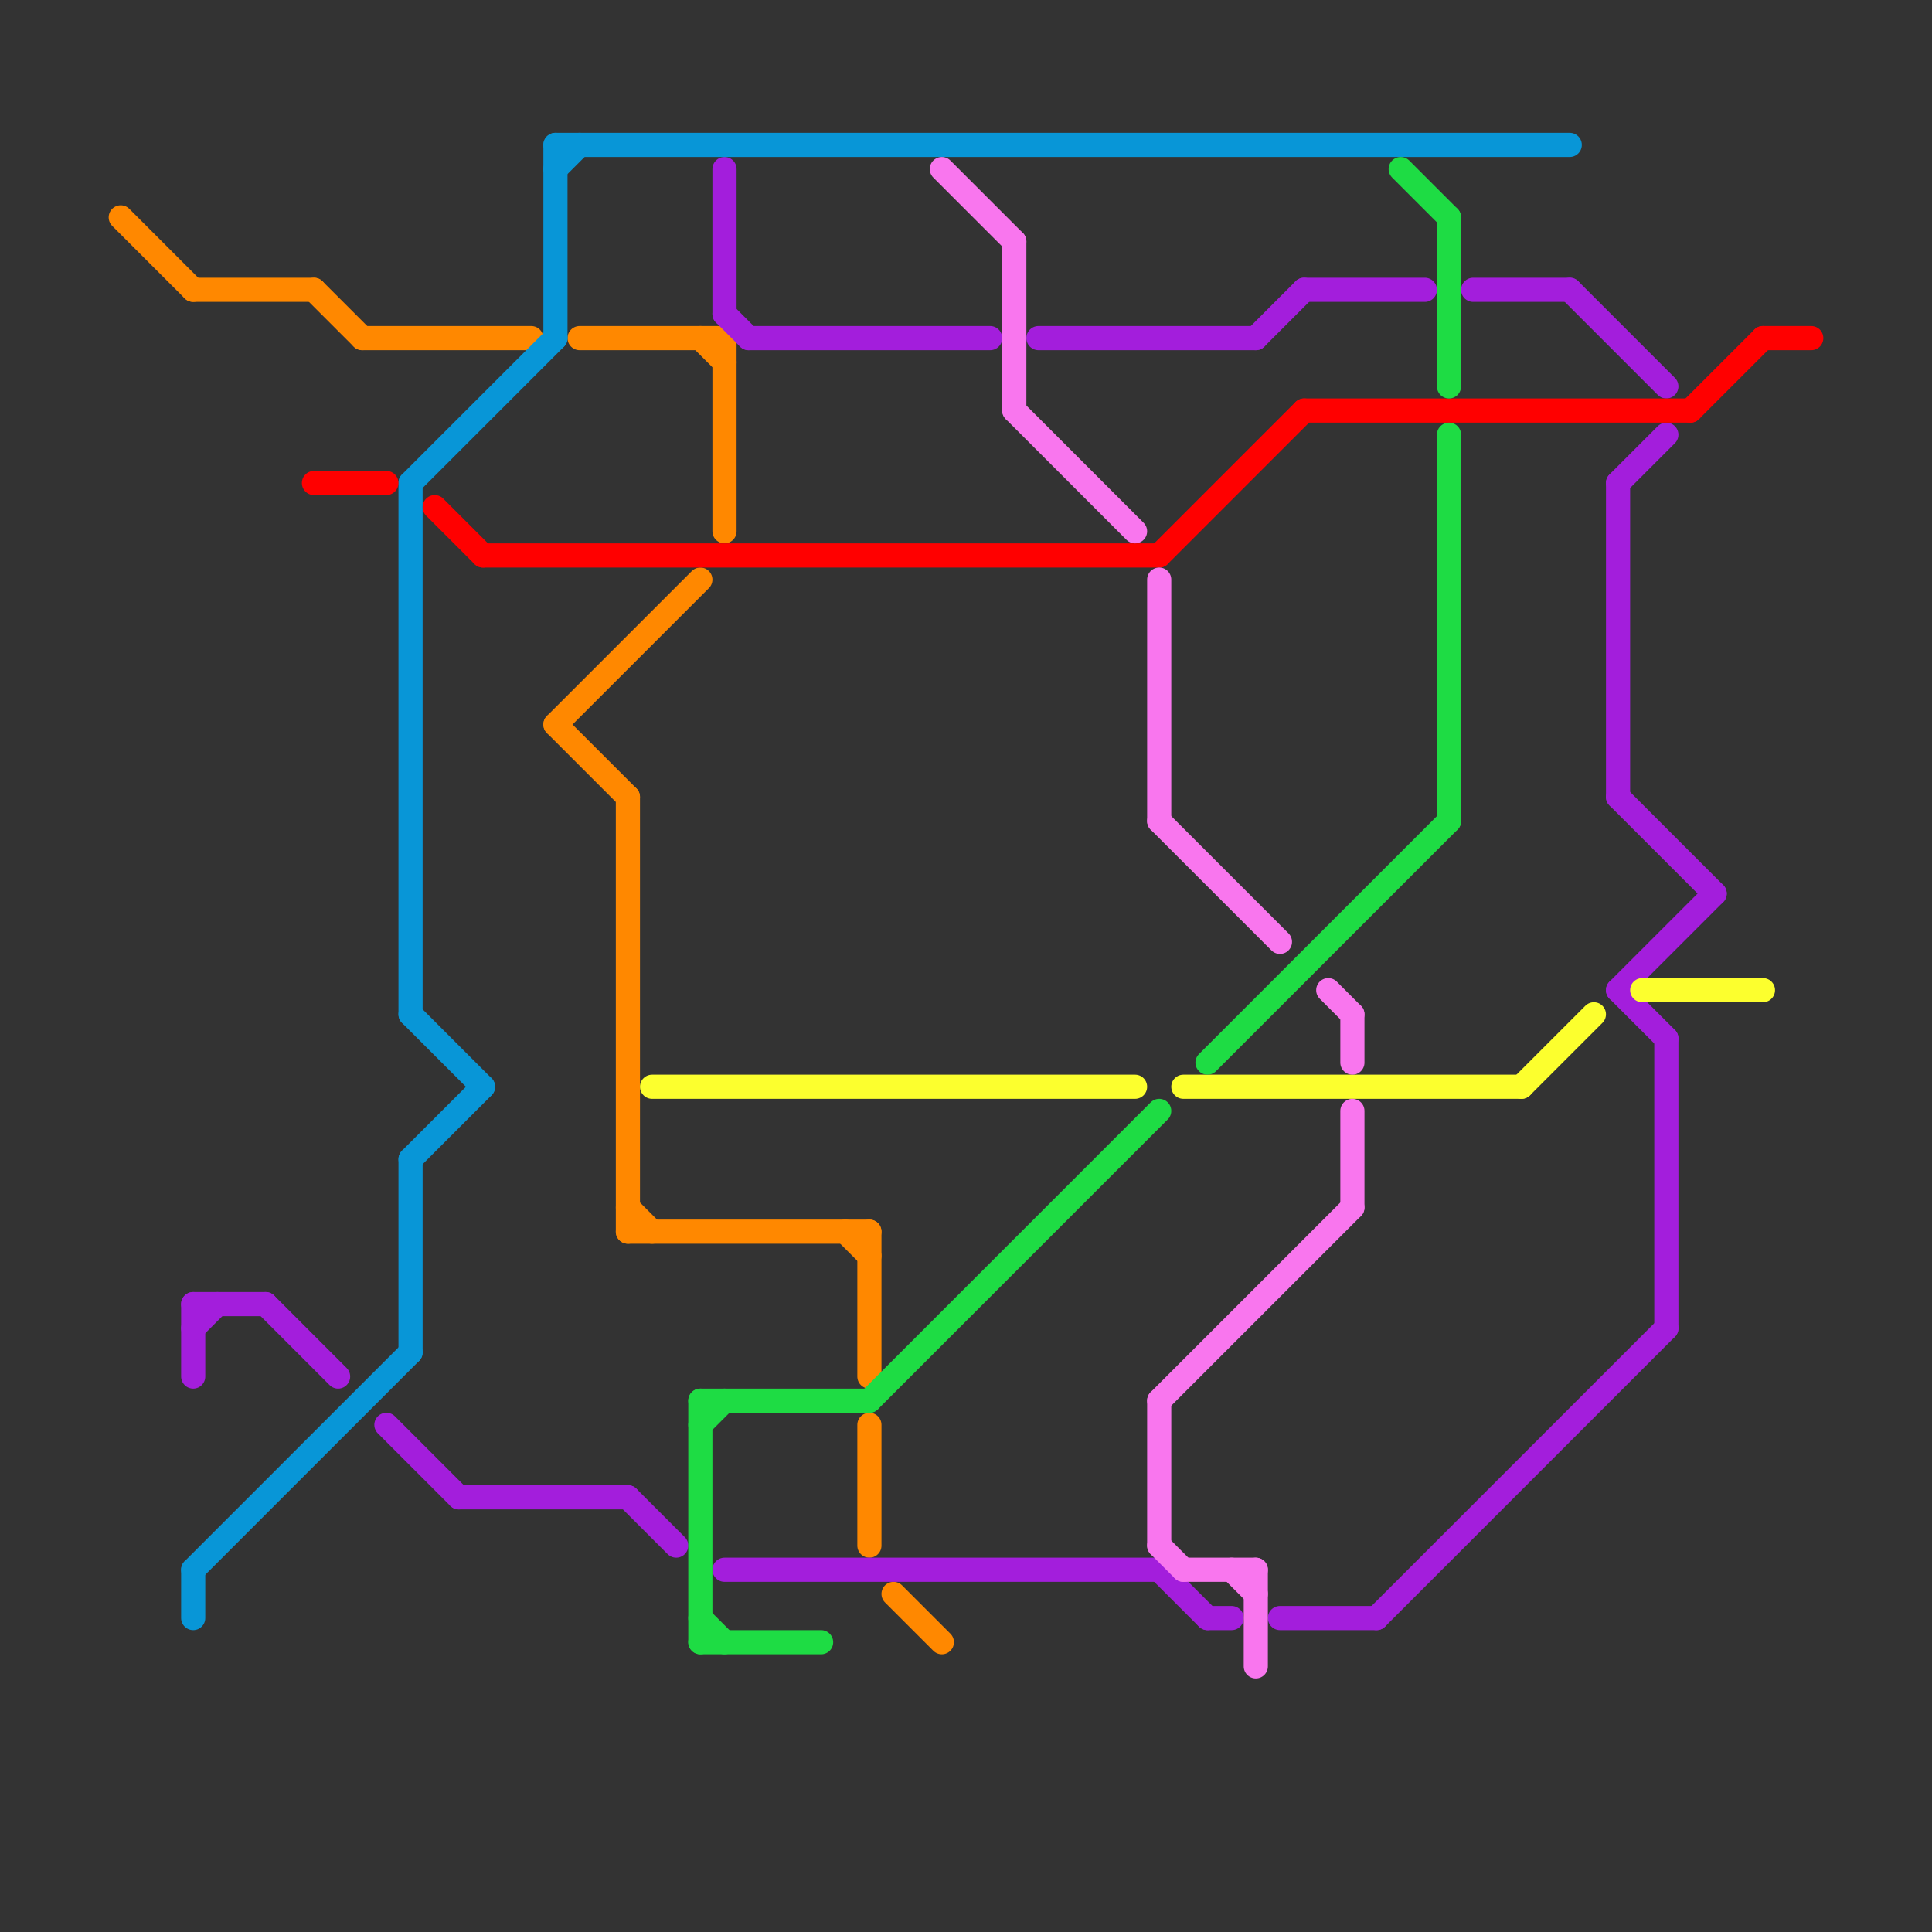 
<svg version="1.1" xmlns="http://www.w3.org/2000/svg" viewBox="0 0 80 80">
<rect x="0" y="0" width="80" height="80" fill="#333333" stroke="none"/>
<style>text { font: 1px Helvetica; font-weight: 600; white-space: pre; dominant-baseline: central; } line { stroke-width: 1; fill: none; stroke-linecap: round; stroke-linejoin: round; } .c0 { stroke: #ff8800 } .c1 { stroke: #a31edc } .c2 { stroke: #0896d7 } .c3 { stroke: #ff0000 } .c4 { stroke: #fcff2e } .c5 { stroke: #1edc44 } .c6 { stroke: #f976ee }</style><defs><g id="wm-xf"><circle r="1.2" fill="#000"/><circle r="0.9" fill="#fff"/><circle r="0.6" fill="#000"/><circle r="0.3" fill="#fff"/></g><g id="wm"><circle r="0.6" fill="#000"/><circle r="0.3" fill="#fff"/></g></defs><line class="c0" x1="35" y1="51" x2="36" y2="52"/><line class="c0" x1="8" y1="12" x2="13" y2="12"/><line class="c0" x1="5" y1="9" x2="8" y2="12"/><line class="c0" x1="23" y1="30" x2="26" y2="33"/><line class="c0" x1="29" y1="14" x2="30" y2="15"/><line class="c0" x1="37" y1="66" x2="39" y2="68"/><line class="c0" x1="24" y1="14" x2="30" y2="14"/><line class="c0" x1="36" y1="51" x2="36" y2="57"/><line class="c0" x1="36" y1="59" x2="36" y2="64"/><line class="c0" x1="26" y1="51" x2="36" y2="51"/><line class="c0" x1="13" y1="12" x2="15" y2="14"/><line class="c0" x1="26" y1="50" x2="27" y2="51"/><line class="c0" x1="15" y1="14" x2="22" y2="14"/><line class="c0" x1="26" y1="33" x2="26" y2="51"/><line class="c0" x1="23" y1="30" x2="29" y2="24"/><line class="c0" x1="30" y1="14" x2="30" y2="22"/><line class="c1" x1="67" y1="20" x2="67" y2="33"/><line class="c1" x1="65" y1="12" x2="69" y2="16"/><line class="c1" x1="53" y1="67" x2="57" y2="67"/><line class="c1" x1="69" y1="43" x2="69" y2="55"/><line class="c1" x1="30" y1="13" x2="31" y2="14"/><line class="c1" x1="57" y1="67" x2="69" y2="55"/><line class="c1" x1="8" y1="54" x2="11" y2="54"/><line class="c1" x1="61" y1="12" x2="65" y2="12"/><line class="c1" x1="52" y1="14" x2="54" y2="12"/><line class="c1" x1="48" y1="65" x2="50" y2="67"/><line class="c1" x1="31" y1="14" x2="41" y2="14"/><line class="c1" x1="43" y1="14" x2="52" y2="14"/><line class="c1" x1="54" y1="12" x2="59" y2="12"/><line class="c1" x1="8" y1="54" x2="8" y2="57"/><line class="c1" x1="8" y1="55" x2="9" y2="54"/><line class="c1" x1="16" y1="59" x2="19" y2="62"/><line class="c1" x1="11" y1="54" x2="14" y2="57"/><line class="c1" x1="19" y1="62" x2="26" y2="62"/><line class="c1" x1="67" y1="41" x2="69" y2="43"/><line class="c1" x1="67" y1="33" x2="71" y2="37"/><line class="c1" x1="67" y1="41" x2="71" y2="37"/><line class="c1" x1="30" y1="65" x2="48" y2="65"/><line class="c1" x1="30" y1="7" x2="30" y2="13"/><line class="c1" x1="26" y1="62" x2="28" y2="64"/><line class="c1" x1="50" y1="67" x2="51" y2="67"/><line class="c1" x1="67" y1="20" x2="69" y2="18"/><line class="c2" x1="17" y1="48" x2="17" y2="56"/><line class="c2" x1="8" y1="65" x2="17" y2="56"/><line class="c2" x1="17" y1="20" x2="17" y2="42"/><line class="c2" x1="23" y1="6" x2="23" y2="14"/><line class="c2" x1="17" y1="48" x2="20" y2="45"/><line class="c2" x1="23" y1="7" x2="24" y2="6"/><line class="c2" x1="17" y1="20" x2="23" y2="14"/><line class="c2" x1="17" y1="42" x2="20" y2="45"/><line class="c2" x1="8" y1="65" x2="8" y2="67"/><line class="c2" x1="23" y1="6" x2="65" y2="6"/><line class="c3" x1="70" y1="17" x2="73" y2="14"/><line class="c3" x1="13" y1="20" x2="16" y2="20"/><line class="c3" x1="73" y1="14" x2="75" y2="14"/><line class="c3" x1="18" y1="21" x2="20" y2="23"/><line class="c3" x1="20" y1="23" x2="48" y2="23"/><line class="c3" x1="54" y1="17" x2="70" y2="17"/><line class="c3" x1="48" y1="23" x2="54" y2="17"/><line class="c4" x1="63" y1="45" x2="66" y2="42"/><line class="c4" x1="27" y1="45" x2="47" y2="45"/><line class="c4" x1="49" y1="45" x2="63" y2="45"/><line class="c4" x1="68" y1="41" x2="73" y2="41"/><line class="c5" x1="36" y1="58" x2="48" y2="46"/><line class="c5" x1="29" y1="67" x2="30" y2="68"/><line class="c5" x1="58" y1="7" x2="60" y2="9"/><line class="c5" x1="29" y1="58" x2="29" y2="68"/><line class="c5" x1="60" y1="9" x2="60" y2="16"/><line class="c5" x1="60" y1="18" x2="60" y2="34"/><line class="c5" x1="29" y1="58" x2="36" y2="58"/><line class="c5" x1="29" y1="68" x2="34" y2="68"/><line class="c5" x1="29" y1="59" x2="30" y2="58"/><line class="c5" x1="50" y1="44" x2="60" y2="34"/><line class="c6" x1="48" y1="58" x2="56" y2="50"/><line class="c6" x1="42" y1="17" x2="47" y2="22"/><line class="c6" x1="48" y1="64" x2="49" y2="65"/><line class="c6" x1="51" y1="65" x2="52" y2="66"/><line class="c6" x1="48" y1="24" x2="48" y2="34"/><line class="c6" x1="49" y1="65" x2="52" y2="65"/><line class="c6" x1="39" y1="7" x2="42" y2="10"/><line class="c6" x1="48" y1="34" x2="53" y2="39"/><line class="c6" x1="55" y1="41" x2="56" y2="42"/><line class="c6" x1="42" y1="10" x2="42" y2="17"/><line class="c6" x1="56" y1="42" x2="56" y2="44"/><line class="c6" x1="56" y1="46" x2="56" y2="50"/><line class="c6" x1="48" y1="58" x2="48" y2="64"/><line class="c6" x1="52" y1="65" x2="52" y2="69"/>
</svg>
